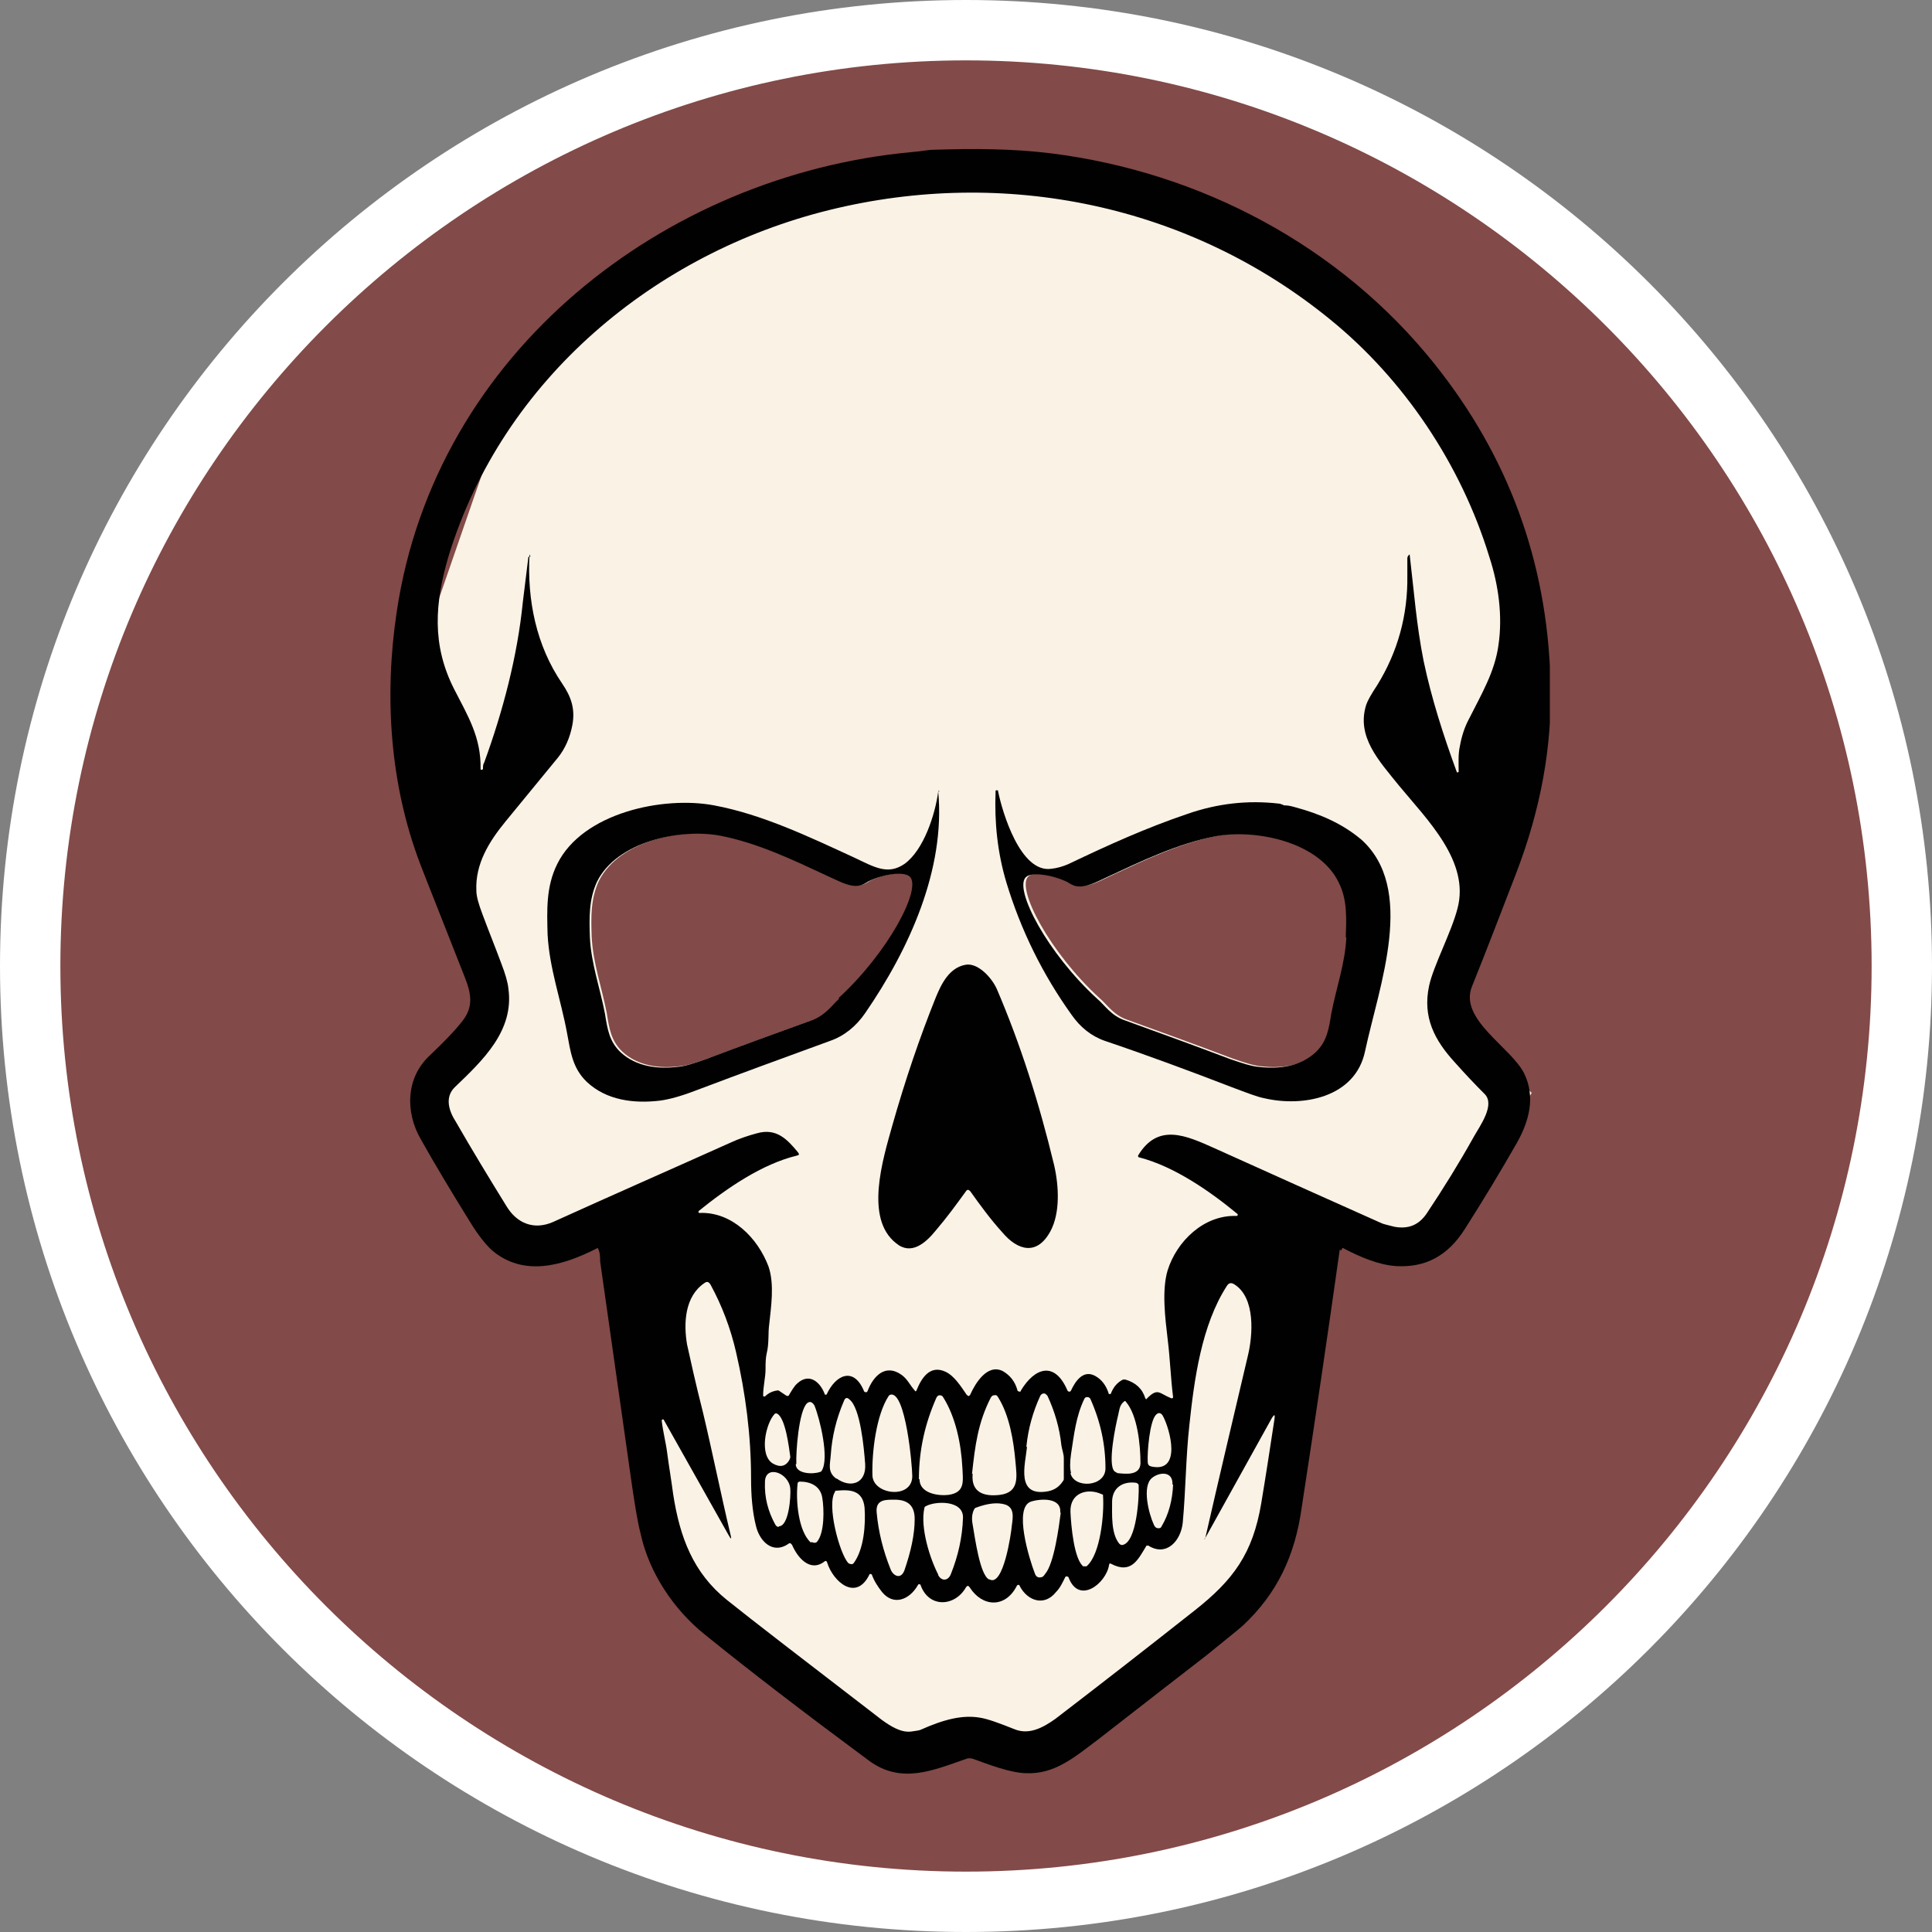 <?xml version="1.0" encoding="UTF-8"?><svg id="uuid-e7558d9b-3f2a-4eb8-9af8-f8ca2de0d082" xmlns="http://www.w3.org/2000/svg" width="32" height="32" xmlns:xlink="http://www.w3.org/1999/xlink" viewBox="0 0 32 32"><rect x="0" y="0" width="32" height="32" fill="#808080" stroke="none"/><defs><style>.uuid-39787183-db43-4436-9f43-2aac10ba1f9e{clip-path:url(#uuid-c5de953b-e9cc-4009-a52d-2081ccd6f43b);}.uuid-4c8fb601-34c2-435e-bc79-7d246f0c060d{fill:#fff;}.uuid-de19c7c9-6f2a-4c51-a273-254402fa5fc3{fill:none;}.uuid-773e604b-e0c0-4bab-856d-bc801be83c81{fill:#010101;}.uuid-a0432ae5-1c74-4541-8362-228b8f6bd66a{fill:#824a48;}.uuid-439c5586-0d84-4cba-a7f8-daa129091c54{fill:#f9f2e5;}</style><clipPath id="uuid-c5de953b-e9cc-4009-a52d-2081ccd6f43b"><rect class="uuid-de19c7c9-6f2a-4c51-a273-254402fa5fc3" x="6.32" y="2.45" width="19.35" height="27.09"/></clipPath></defs><path class="uuid-a0432ae5-1c74-4541-8362-228b8f6bd66a" d="M16,31.5C7.45,31.5.5,24.55.5,16S7.45.5,16,.5s15.5,6.95,15.5,15.5-6.95,15.5-15.5,15.5Z"/><path class="uuid-4c8fb601-34c2-435e-bc79-7d246f0c060d" d="M16,1c8.27,0,15,6.73,15,15s-6.73,15-15,15S1,24.27,1,16,7.73,1,16,1M16,0C7.16,0,0,7.16,0,16s7.16,16,16,16,16-7.16,16-16S24.84,0,16,0h0Z"/><path class="uuid-439c5586-0d84-4cba-a7f8-daa129091c54" d="M23.9,16.87l1.23-3.78v-3.8l-1.55-2.9-2.74-2.48-3.29-1.1-1.29-.13-4.71,1.1-3.06,2.61-1.55,4.48.65,4.26.65,1.48-1.03,1.23.94,2.29,1.1.55,1.48-.62.1,4.9.65,1.39,3.58,2.77,1-.35,1.13.19,2.87-1.94,1.39-2.1.61-4.81,1.04.55,1.16-.65,1.11-1.91-1.44-1.26ZM13.93,16.53c-.12.11-.23.28-.46.36-.58.21-1.16.42-1.74.64-.2.07-.35.12-.47.13-.33.04-.69,0-.95-.24-.19-.18-.22-.39-.26-.64-.08-.42-.23-.83-.25-1.27-.01-.31-.02-.62.12-.92.33-.66,1.37-.88,2.03-.76.63.12,1.23.41,1.81.68.2.09.34.17.49.15.07-.01.11-.04.16-.07.22-.11.58-.18.69-.08.2.2-.36,1.26-1.18,2.01ZM22.34,15.51c-.02.44-.17.85-.25,1.27-.04.25-.07.46-.26.64-.26.24-.61.28-.95.24-.11-.01-.27-.06-.47-.13-.58-.22-1.16-.43-1.74-.64-.23-.08-.33-.25-.46-.36-.82-.75-1.38-1.81-1.18-2.01.1-.1.47-.03.69.08.05.03.09.06.16.07.15.02.3-.06.49-.15.58-.27,1.18-.56,1.81-.68.66-.12,1.7.09,2.03.76.15.29.13.61.12.92Z"/><g class="uuid-39787183-db43-4436-9f43-2aac10ba1f9e"><path class="uuid-773e604b-e0c0-4bab-856d-bc801be83c81" d="M22.19,20.7c-.2,1.42-.41,2.84-.63,4.27-.11.79-.4,1.42-.98,1.96-.08.07-.28.23-.6.49-.39.3-.98.76-1.79,1.39-.4.3-.72.58-1.2.56-.27-.01-.6-.14-.88-.24-.04-.01-.07-.01-.1,0-.55.19-1.08.43-1.62.03-1.08-.8-1.98-1.49-2.72-2.09-.51-.41-.92-1.02-1.06-1.67-.05-.19-.09-.45-.14-.78l-.53-3.73c0-.05,0-.14-.03-.2,0-.02-.02-.02-.03-.01-.57.29-1.21.47-1.73.03-.1-.09-.23-.25-.37-.48-.31-.5-.58-.95-.81-1.36-.26-.45-.25-1.02.15-1.39.21-.2.4-.39.54-.57.18-.23.15-.44.04-.72-.36-.92-.61-1.54-.74-1.88-.5-1.31-.6-2.77-.39-4.17.64-4.32,4.45-7.24,8.52-7.62.14-.01.28-.04.39-.04.65-.02,1.28-.02,1.93.06,2.47.31,4.79,1.53,6.36,3.5,1.21,1.52,1.85,3.25,1.91,5.21.04,1.11-.17,2.18-.57,3.22-.24.62-.48,1.25-.73,1.87-.22.55.66,1.01.87,1.45.18.38.08.77-.12,1.13-.28.49-.57.97-.87,1.44-.28.44-.65.64-1.14.61-.29-.02-.59-.15-.86-.29-.02-.02-.04,0-.04.03ZM8.77,9.18c-.04.76.11,1.51.54,2.14.15.22.22.42.17.69-.04.21-.12.39-.24.54-.29.35-.58.71-.87,1.06-.27.33-.5.7-.48,1.14,0,.1.04.23.1.39.1.27.21.54.31.81.07.18.11.32.12.42.1.7-.42,1.19-.89,1.64-.17.17-.09.4.02.57.27.47.55.93.84,1.4.17.28.45.4.77.26.97-.44,1.95-.87,2.93-1.31.15-.07.3-.12.45-.16.32-.09.5.1.68.32.02.03.02.04-.02.05-.58.14-1.16.54-1.63.92,0,0,0,.01,0,.02,0,.01.01.01.02.01.53-.02.96.41,1.14.89.1.3.04.67.01.96-.02.14,0,.31-.04.47-.02.09-.02.17-.02.26,0,.15-.04.29-.04.44,0,.01,0,.02.01.02,0,0,.01,0,.02,0,.06-.06.13-.09.21-.1.01,0,.02,0,.03.01l.12.08s.02,0,.03,0c.05-.08.09-.16.15-.21.19-.17.37-.03.45.18,0,.01,0,.01.01.01s.01,0,.02,0c.15-.33.45-.47.62-.06,0,.01.02.02.03.02s.02,0,.03-.02c.09-.24.29-.46.56-.27.1.07.14.17.22.26.01.02.02.02.03,0,.08-.2.22-.43.48-.31.15.07.26.25.35.38.03.03.04.03.06,0,.08-.18.28-.52.54-.39.12.07.2.17.24.31,0,.02.01.02.03.03.02,0,.03,0,.03-.02.23-.38.56-.49.77,0,0,.01.02.02.03.02s.02,0,.03-.02c.07-.15.2-.35.4-.24.11.06.18.16.22.28,0,.01,0,.02.02.02s.02,0,.02-.01c.04-.1.1-.18.2-.23.01,0,.03,0,.04,0,.17.05.28.15.33.31.01.02.02.02.03,0,.18-.18.2-.08.4,0,.02,0,.03,0,.03-.02-.04-.32-.05-.64-.09-.96-.04-.34-.1-.81,0-1.14.15-.48.6-.92,1.14-.9,0,0,.01,0,.02-.01,0,0,0-.01,0-.02-.46-.38-1.05-.79-1.63-.94-.02,0-.02-.02-.02-.03.33-.55.8-.33,1.27-.12.91.41,1.82.82,2.74,1.23.04.02.08.03.12.04.04.01.08.02.12.03.23.04.4-.03.53-.22.28-.42.54-.84.78-1.27.1-.18.36-.53.18-.71-.17-.17-.33-.34-.49-.52-.34-.37-.54-.75-.43-1.27.07-.33.37-.89.47-1.28.21-.78-.5-1.47-.97-2.04-.33-.41-.71-.81-.54-1.34.02-.06.08-.17.18-.32.34-.55.51-1.16.5-1.82,0-.09,0-.18,0-.27,0-.02,0-.04.02-.06.01-.02.02-.02.02,0,.07.59.11,1.15.23,1.75.13.62.33,1.24.55,1.84,0,0,.01.01.02,0,0,0,.01,0,.01-.01,0-.14-.01-.29.02-.42.03-.17.08-.32.15-.45.2-.4.43-.78.49-1.23.07-.48,0-.99-.15-1.45-.47-1.54-1.42-2.95-2.64-3.94-2.33-1.9-5.39-2.53-8.3-1.81-2.87.71-5.4,2.79-6.3,5.73-.23.78-.28,1.47.09,2.2.23.45.45.8.44,1.33,0,0,0,.01.01.01h.01s.02,0,.02-.02c0-.04,0-.07.02-.1.31-.85.55-1.76.64-2.66.03-.25.06-.48.09-.73,0-.01,0-.02.02-.02s.02,0,.02.01ZM19.96,25.49c.23-1.01.47-2.02.71-3.04.08-.33.13-.96-.23-1.18-.05-.03-.09-.02-.12.03-.42.65-.54,1.55-.62,2.3-.06.54-.06,1.08-.11,1.62-.03.3-.27.57-.57.38-.02,0-.02,0-.03,0-.14.23-.25.48-.59.3-.02-.01-.03,0-.03.02-.05.31-.5.66-.67.21,0-.01-.02-.02-.03-.02-.02,0-.02,0-.03.02-.04.08-.08.17-.15.24-.19.24-.47.15-.6-.1,0-.01-.01-.02-.02-.02s-.02,0-.03.02c-.19.37-.57.35-.78.02-.02-.03-.04-.03-.06,0-.18.32-.61.35-.75-.03,0-.01-.01-.02-.02-.02-.02,0-.02,0-.03.02-.14.24-.4.34-.59.11-.07-.09-.13-.18-.17-.29,0,0-.01-.01-.02-.01-.01,0-.02,0-.02.01-.22.45-.6.12-.7-.2-.01-.03-.02-.03-.04-.02-.24.19-.45-.06-.54-.27-.02-.03-.04-.04-.06-.02-.26.18-.48-.04-.54-.3-.06-.24-.08-.51-.08-.78,0-.71-.09-1.41-.25-2.1-.09-.39-.23-.76-.42-1.11-.03-.05-.06-.06-.1-.03-.33.22-.35.67-.29,1.02.06.27.14.64.26,1.11.16.67.3,1.37.46,2.04.02.08.01.08-.03.01l-1.08-1.92s-.01,0-.02,0c0,0-.01.01-.01.02.02.18.07.37.09.53.03.23.07.46.1.69.11.71.33,1.3.89,1.75.41.33,1.27.99,2.57,1.99.14.1.31.21.48.19.08-.01.14-.02.16-.03.38-.17.69-.25.98-.2.13.02.32.09.57.19.24.1.47-.02.68-.17.77-.59,1.54-1.19,2.3-1.79.65-.51.97-.95,1.11-1.78.08-.48.15-.94.22-1.4.01-.07,0-.08-.04-.02l-1.11,2s-.02.03-.01,0ZM14.45,24.43c0,.33.66.41.66.02,0-.18-.11-1.41-.36-1.35-.01,0-.02.01-.03.02-.21.32-.28.94-.27,1.31ZM17.01,23.97c-.03.29-.19.83.35.73.1-.02.18-.07.24-.16.01-.01.02-.03.02-.04v-.35c0-.07-.03-.14-.04-.21-.03-.29-.11-.56-.23-.82-.02-.02-.03-.04-.06-.04-.03,0-.05.02-.06.04-.12.26-.2.54-.23.84ZM15.23,24.5c0,.24.32.28.48.26.28-.04.24-.23.23-.45-.02-.39-.11-.84-.32-1.17-.01-.02-.03-.03-.06-.03-.02,0-.04.02-.05.04-.19.43-.29.87-.29,1.35ZM16.11,24.41c-.03.32.2.38.45.35.33-.04.28-.31.26-.54-.03-.35-.1-.78-.29-1.08-.01-.02-.03-.04-.06-.03-.03,0-.04.01-.06.04-.21.41-.26.79-.31,1.26ZM17.73,24.4c.06.26.58.23.58-.08,0-.39-.08-.77-.25-1.15-.01-.02-.03-.03-.05-.03-.03,0-.04.01-.05.03-.14.29-.17.59-.22.91-.02.14-.02.24,0,.32ZM13.86,24.49c.22.16.49.09.47-.24-.02-.27-.08-.93-.26-1.07-.04-.04-.07-.03-.09.02-.13.3-.2.6-.22.9-.01.15-.06.28.09.39ZM13.18,24.25c0,.17.3.17.4.13.02,0,.02-.01.03-.02.13-.2-.03-.86-.12-1.08-.03-.05-.07-.08-.12-.04-.14.12-.19.82-.18,1.01ZM18.46,24.37s.03.02.05.03c.12.01.37.05.38-.16,0-.31-.05-.8-.24-1.02-.01-.02-.02-.02-.04,0-.07.06-.07.14-.09.22-.04.16-.18.82-.06.93ZM19.07,24.29c.51.11.31-.62.19-.84-.03-.05-.07-.06-.11-.02-.11.1-.15.64-.14.78,0,.05.02.07.06.08ZM12.8,24.24c.12.07.22.05.28-.07,0-.01.01-.02.01-.04-.02-.14-.08-.67-.23-.72-.01,0-.02,0-.03.01-.15.16-.26.68-.03.82ZM12.9,25.28c.17,0,.2-.51.19-.62-.02-.27-.42-.41-.42-.11-.01.25.05.48.17.7.02.03.03.04.06.04ZM19.42,24.59c.01-.23-.22-.21-.34-.11-.17.14-.05.6.03.77.02.05.05.07.1.06.01,0,.02-.01.03-.03.12-.2.18-.44.19-.69ZM13.44,25.54s.06.03.09,0c.13-.15.12-.55.09-.73-.03-.2-.2-.27-.37-.27-.02,0-.04.01-.04.04-.03.27.01.78.22.97ZM18.59,25.59c.24-.04.28-.81.27-.99,0-.02-.02-.03-.04-.04-.21-.03-.39.07-.4.3,0,.23-.02.54.12.71.01.01.03.02.04.02ZM14.05,25.89s.06.04.09,0c.17-.23.2-.64.18-.92-.03-.29-.24-.3-.46-.28-.02,0-.03,0-.03.02-.14.21.07,1.01.22,1.18ZM17.95,25.94s.04.01.05,0c.23-.2.29-.87.27-1.16,0-.02,0-.03-.02-.03-.23-.11-.53-.03-.52.29.01.23.06.8.22.91ZM14.75,25.99c.04.11.17.18.23.02.11-.32.17-.6.17-.85,0-.21-.1-.31-.3-.32-.16,0-.35-.02-.33.21.03.33.11.64.23.94ZM17.56,25.06c.03-.26-.32-.24-.48-.19-.3.09-.03.96.06,1.19.02.06.06.08.12.06.01,0,.03-.02.05-.05.15-.17.23-.79.26-1.02ZM15.54,26.09c.06.11.17.09.21-.02.12-.3.19-.61.2-.93.01-.3-.47-.28-.62-.19-.01,0-.02.02-.02.03-.07.32.09.83.23,1.1ZM16.39,26.16c.23.13.36-.77.37-.9.02-.14.04-.29-.11-.34-.13-.04-.29-.02-.48.05-.01,0-.02.01-.03.02-.04.07-.05.16-.03.26.04.23.12.83.27.91Z"/></g><path class="uuid-773e604b-e0c0-4bab-856d-bc801be83c81" d="M14.84,20.59c-.52-.41-.22-1.38-.06-1.95.21-.74.45-1.45.72-2.12.09-.22.22-.49.49-.54.21-.04.44.22.52.4.39.91.7,1.88.95,2.92.08.35.1.79-.06,1.09-.22.41-.54.33-.8.02-.19-.21-.36-.44-.53-.68-.03-.03-.05-.03-.07,0-.16.22-.32.44-.5.65-.17.21-.41.42-.66.21Z"/><path class="uuid-773e604b-e0c0-4bab-856d-bc801be83c81" d="M15.56,13.11s0-.01-.01-.01-.01,0-.01.01c-.05.38-.24.97-.56,1.2-.28.19-.5.05-.84-.11-.74-.34-1.51-.71-2.31-.86-.84-.16-2.18.12-2.6.97-.19.38-.17.78-.16,1.17.03.56.22,1.08.32,1.62.06.32.09.59.33.82.33.31.79.36,1.21.31.15-.02.34-.07.6-.17.74-.28,1.48-.55,2.22-.82.23-.08.43-.24.58-.46.73-1.06,1.33-2.38,1.21-3.67ZM13.9,16.54c-.12.11-.23.28-.46.36-.58.21-1.16.42-1.74.64-.2.07-.35.12-.47.13-.33.04-.69,0-.95-.24-.19-.18-.22-.39-.26-.64-.08-.42-.23-.83-.25-1.27-.01-.31-.02-.62.12-.92.33-.66,1.37-.88,2.03-.76.63.12,1.23.41,1.81.68.2.09.34.17.49.15.07-.01.11-.04.16-.07.22-.11.58-.18.69-.08.2.2-.36,1.26-1.18,2.01Z"/><path class="uuid-773e604b-e0c0-4bab-856d-bc801be83c81" d="M22.54,13.9c-.31-.26-.68-.42-1.09-.53-.07-.02-.12-.03-.16-.03-.02,0-.03,0-.04-.01-.03-.01-.05-.02-.07-.02-.52-.06-1.02,0-1.51.17-.68.23-1.3.51-1.97.83-.09.04-.19.07-.29.08-.51.07-.81-.94-.88-1.29,0-.01,0-.01-.02-.01s-.02,0-.02.02c-.02.51.03,1.01.18,1.51.24.79.6,1.52,1.08,2.19.14.2.32.35.55.43.71.24,1.41.5,2.11.77.24.09.42.16.53.18.64.15,1.51-.01,1.67-.78.23-1.08.86-2.7-.08-3.52ZM22.3,15.52c-.02.44-.17.85-.25,1.27-.04.25-.07.46-.26.64-.26.24-.61.28-.95.24-.11-.01-.27-.06-.47-.13-.58-.22-1.16-.43-1.74-.64-.23-.08-.33-.25-.46-.36-.82-.75-1.38-1.81-1.18-2.01.1-.1.47-.03.69.08.05.03.09.06.16.07.15.02.3-.06.49-.15.58-.27,1.18-.56,1.81-.68.66-.12,1.7.09,2.03.76.15.29.13.61.12.92Z"/></svg>